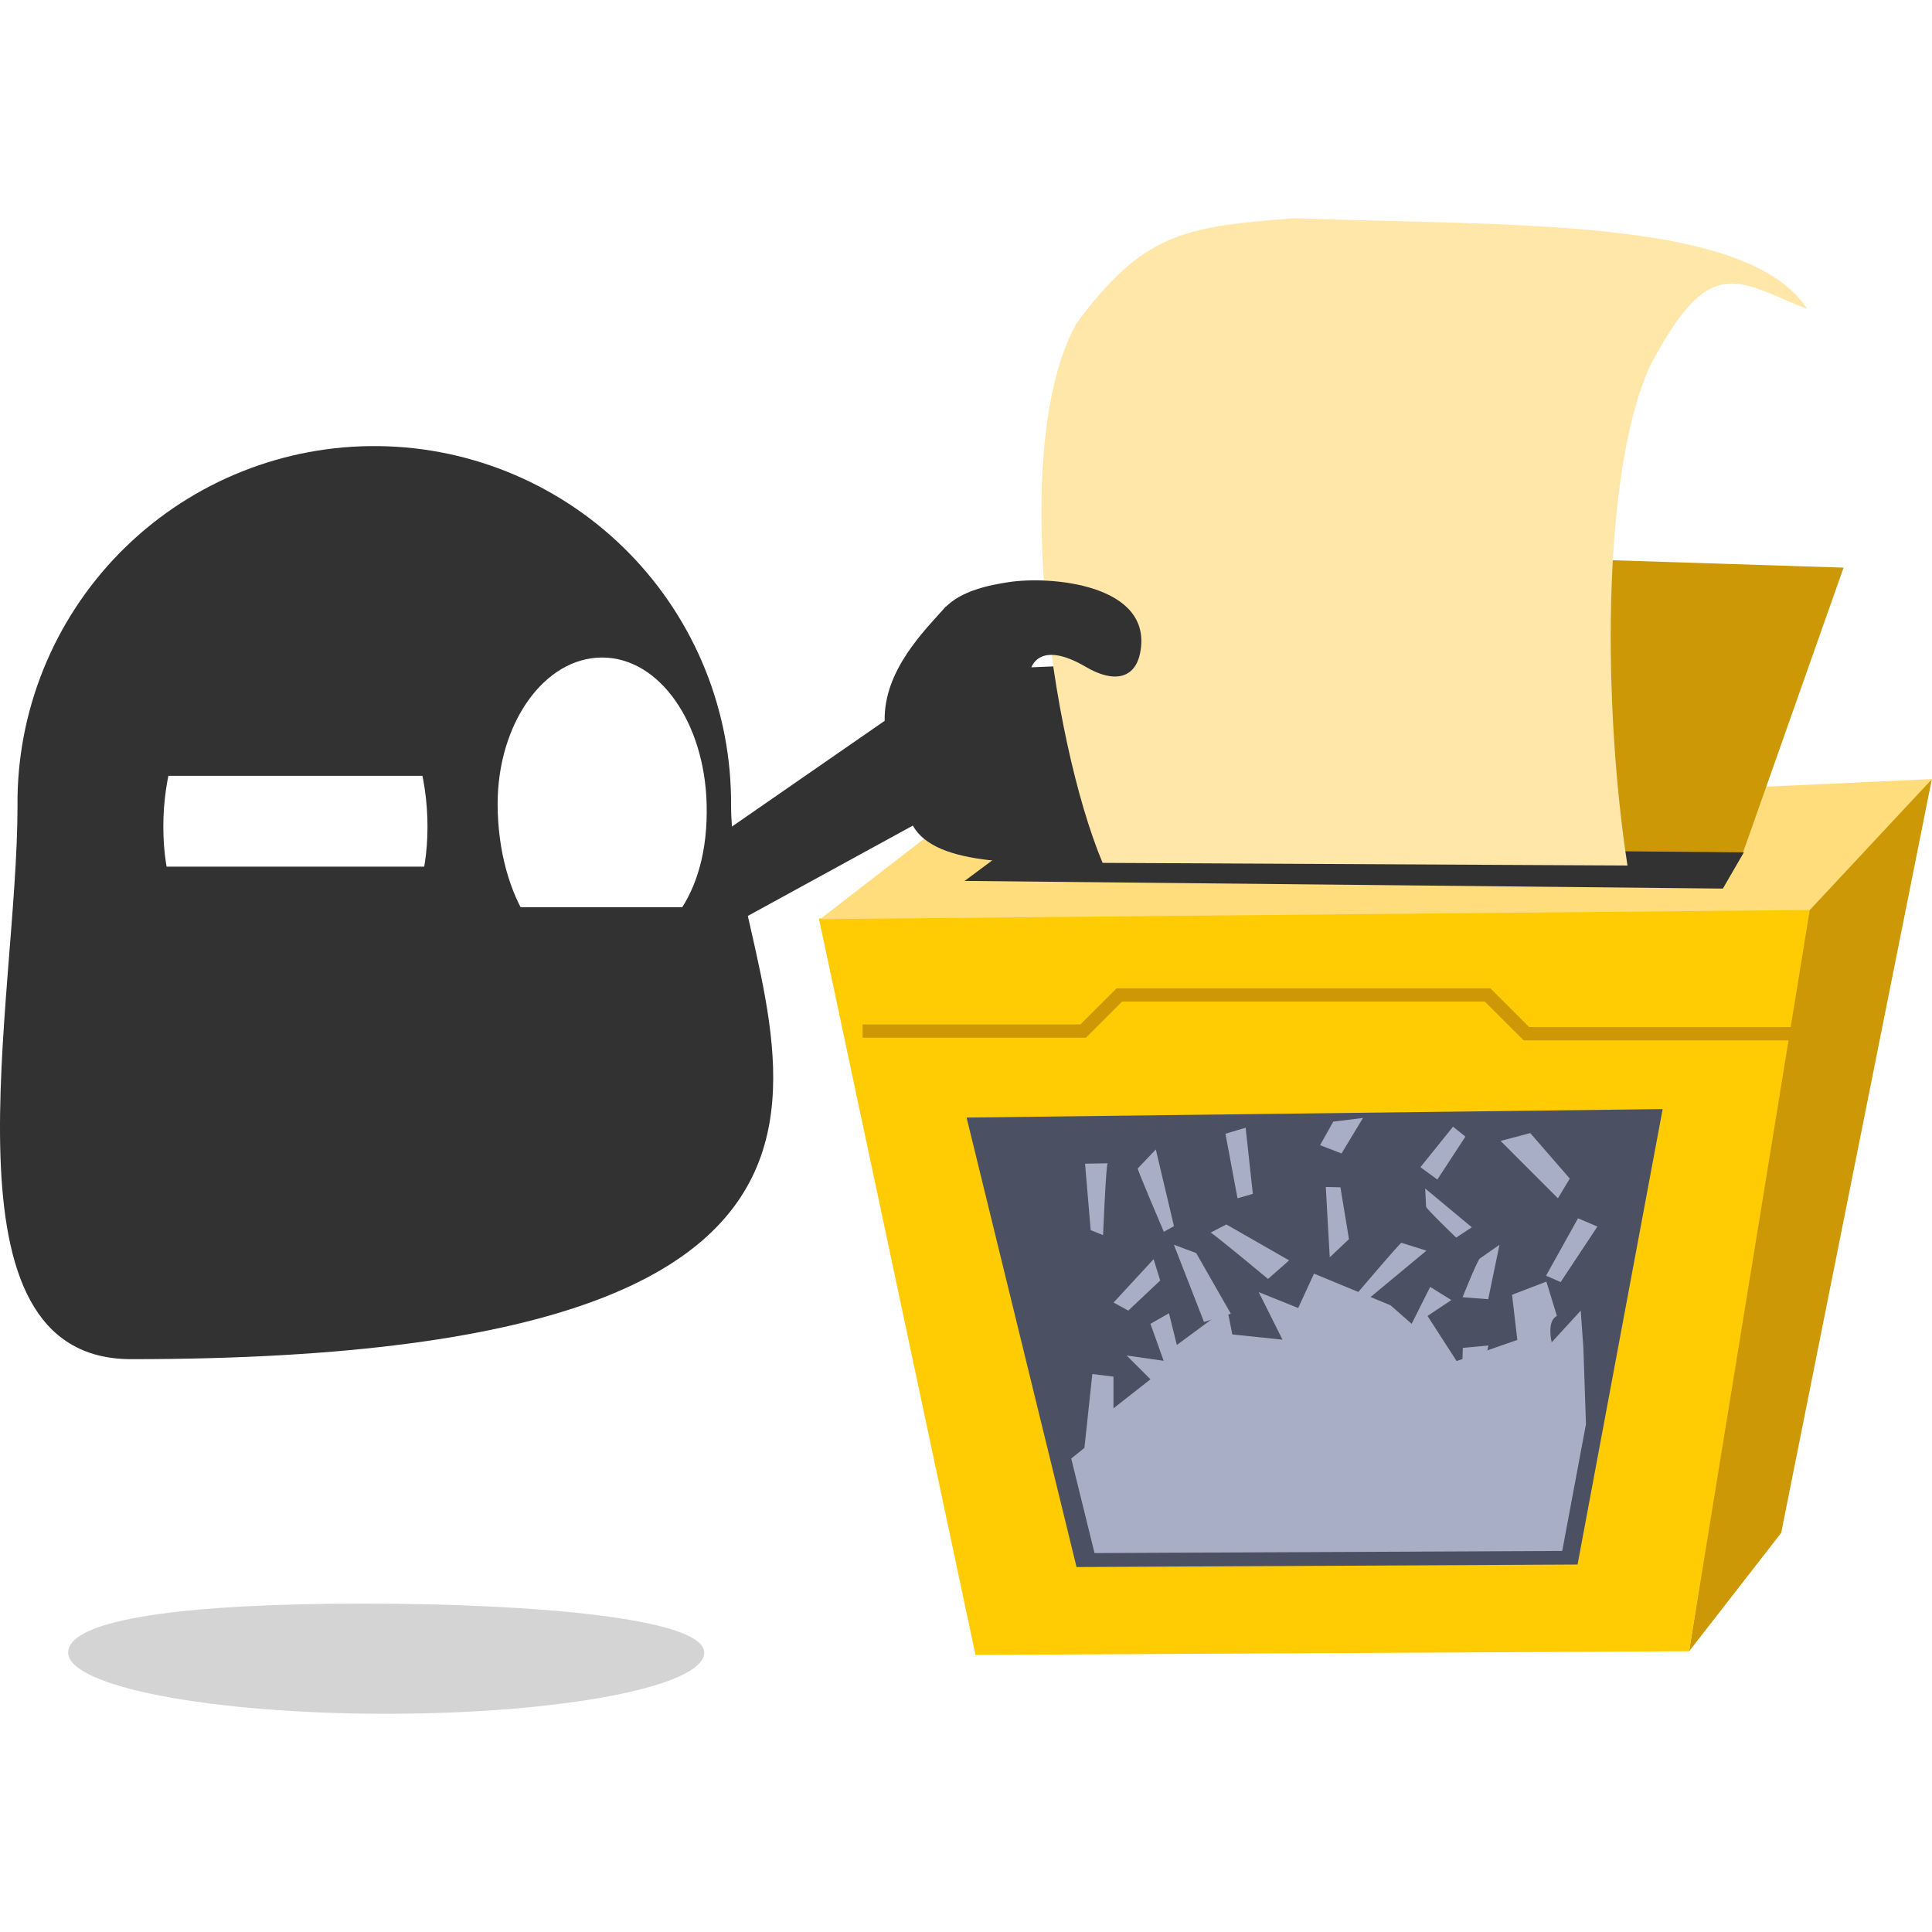 <svg width="163" height="163" viewBox="0 0 163 163" fill="none" xmlns="http://www.w3.org/2000/svg">
<path d="M61.679 67.995C61.747 60.032 58.657 52.367 53.086 46.677C47.516 40.988 39.917 37.737 31.955 37.637C23.993 37.537 16.316 40.595 10.604 46.143C4.892 51.691 1.61 59.276 1.478 67.237C1.475 67.49 1.475 67.743 1.478 67.995C1.478 84.616 -5.558 114.671 11.073 114.671C85.241 114.666 61.679 84.611 61.679 67.995ZM24.925 83.284C18.741 83.284 13.779 78.389 13.779 69.755C13.779 61.121 18.761 54.114 24.926 54.114C31.091 54.114 36.067 61.112 36.067 69.756C36.067 78.4 31.077 83.28 24.926 83.28L24.925 83.284ZM50.799 81.087C46.085 81.947 42.002 75.763 41.984 67.843C41.984 61.007 45.937 55.474 50.799 55.474C55.661 55.474 59.447 61.011 59.619 67.843C59.818 75.721 55.932 80.141 50.799 81.082V81.087Z" fill="#323232"/>
<path d="M37.132 48.105H12.918V65.454H37.132V48.105Z" fill="#323232"/>
<path d="M36.509 73.118H12.295V90.467H36.509V73.118Z" fill="#323232"/>
<path d="M59.971 76.538H35.757V93.888H59.971V76.538Z" fill="#323232"/>
<path d="M142.508 139.318L150.276 129.328L162.987 65.733L152.312 76.562L142.508 139.318Z" fill="#CC9805"/>
<path d="M152.734 76.481L142.511 139.313L82.301 139.622L69.09 77.494L152.734 76.481Z" fill="#FFCB03"/>
<path d="M69.19 77.547L79.546 69.544L163 65.729L152.692 76.775L69.19 77.547Z" fill="#FFDD7D"/>
<path d="M147.025 72.014L155.54 47.891L93.931 45.921L94.293 71.158L147.025 72.014Z" fill="#CC9805"/>
<path d="M79.822 51.15C77.962 53.229 74.556 56.568 74.637 60.816L59.638 71.201L59.414 79.288L77.015 69.655C78.975 73.17 86.529 72.837 93.665 72.806L94.19 56.004L86.706 56.313C83.168 56.877 81.116 53.966 79.822 51.15Z" fill="#323232"/>
<path d="M81.383 74.322L85.355 71.372L147.126 71.914L145.357 74.969L81.383 74.322Z" fill="#323232"/>
<path d="M93.024 72.799C88.647 62.362 85.127 37.479 90.826 27.284C96.468 19.629 99.989 19.106 109.227 18.411C126.97 19.082 147.407 18.231 152.478 26.075C146.593 23.768 144.291 21.113 139.158 30.985C135.044 40.242 135.295 60.003 137.308 73.023L93.024 72.799Z" fill="#FFE6A9"/>
<path d="M85.074 49.118C83.647 49.342 81.045 49.794 79.661 51.345C80.95 54.157 83.585 57.401 87.086 56.853L86.972 56.444C86.972 56.444 87.552 53.876 91.625 56.273C93.956 57.638 95.763 57.286 96.196 55.065C97.314 49.29 88.618 48.562 85.074 49.118Z" fill="#323232"/>
<path d="M72.777 86.99H91.386L94.441 83.941H125.504L128.782 87.213H151.717" stroke="#CC9805" stroke-width="1.12" stroke-miterlimit="10"/>
<path d="M140.276 93.573L133.098 131.996L90.826 132.21L81.55 94.287L140.276 93.573Z" fill="#4C5063"/>
<path d="M92.343 131.031L90.378 123.053L91.491 122.159L92.158 115.923L93.942 116.146V118.82L97.062 116.369L95.055 114.361L98.175 114.809L97.062 111.688L98.623 110.799L99.289 113.472L103.522 110.351L103.97 112.584L108.203 113.026L106.196 109.016L109.526 110.352L110.862 107.455L117.322 110.129L119.101 111.689L120.662 108.573L122.446 109.686L120.438 111.023L122.893 114.831L128.016 113.047L127.569 109.239L130.466 108.126L131.355 111.023C130.466 111.465 130.913 113.249 130.913 113.249L133.364 110.576L133.587 113.697L133.806 120.157L131.803 130.85L92.343 131.031Z" fill="#A7AEC6"/>
<path d="M129.106 95.596L132.44 99.434L131.441 101.098L126.603 96.259L129.106 95.596Z" fill="#A7AEC6"/>
<path d="M97.885 108.035L95.192 110.574L93.951 109.894L97.328 106.235L97.885 108.035Z" fill="#A7AEC6"/>
<path d="M122.589 95.058L123.635 95.895L121.266 99.515L119.839 98.473L122.589 95.058Z" fill="#A7AEC6"/>
<path d="M134.771 103.483L131.67 108.166L130.438 107.629L133.135 102.786L134.771 103.483Z" fill="#A7AEC6"/>
<path d="M105.092 95.143L105.701 100.723L104.407 101.099L103.389 95.652L105.092 95.143Z" fill="#A7AEC6"/>
<path d="M112.485 94.633L111.372 96.617L113.184 97.317L114.992 94.32L112.485 94.633Z" fill="#A7AEC6"/>
<path d="M118.231 104.853C118.06 104.924 114.423 109.206 114.423 109.206L115.227 109.767L120.346 105.514L118.231 104.853Z" fill="#A7AEC6"/>
<path d="M95.987 98.583C95.987 98.768 98.19 103.925 98.19 103.925L99.046 103.449L97.514 96.979L95.987 98.583Z" fill="#A7AEC6"/>
<path d="M120.315 101.803C120.315 101.975 122.853 104.415 122.853 104.415L124.176 103.545L120.242 100.272L120.315 101.803Z" fill="#A7AEC6"/>
<path d="M111.857 100.143C111.857 100.314 112.19 106.075 112.19 106.075L113.812 104.543L113.089 100.171L111.857 100.143Z" fill="#A7AEC6"/>
<path d="M103.466 103.306L108.761 106.337L106.982 107.902C106.982 107.902 102.249 103.968 102.144 104.001C102.04 104.035 103.466 103.306 103.466 103.306Z" fill="#A7AEC6"/>
<path d="M124.863 106.17C124.688 106.204 123.397 109.443 123.397 109.443L125.557 109.614L126.509 105.019L124.863 106.17Z" fill="#A7AEC6"/>
<path d="M124.701 116.993C124.868 116.931 125.572 113.515 125.572 113.515L123.418 113.719L123.256 118.414L124.701 116.993Z" fill="#A7AEC6"/>
<path d="M100.92 105.719L103.844 110.837L101.579 111.532L99.04 105.019L100.92 105.719Z" fill="#A7AEC6"/>
<path d="M93.447 98.145C93.309 98.32 93.066 104.205 93.066 104.205L92.02 103.787L91.544 98.178L93.447 98.145Z" fill="#A7AEC6"/>
<path opacity="0.17" d="M59.415 139.427C59.415 142.281 47.398 144.589 32.58 144.589C17.761 144.589 5.75 142.282 5.75 139.427C5.75 136.573 15.811 135.293 30.63 135.293C45.448 135.293 59.415 136.578 59.415 139.427Z" fill="black"/>
</svg>

